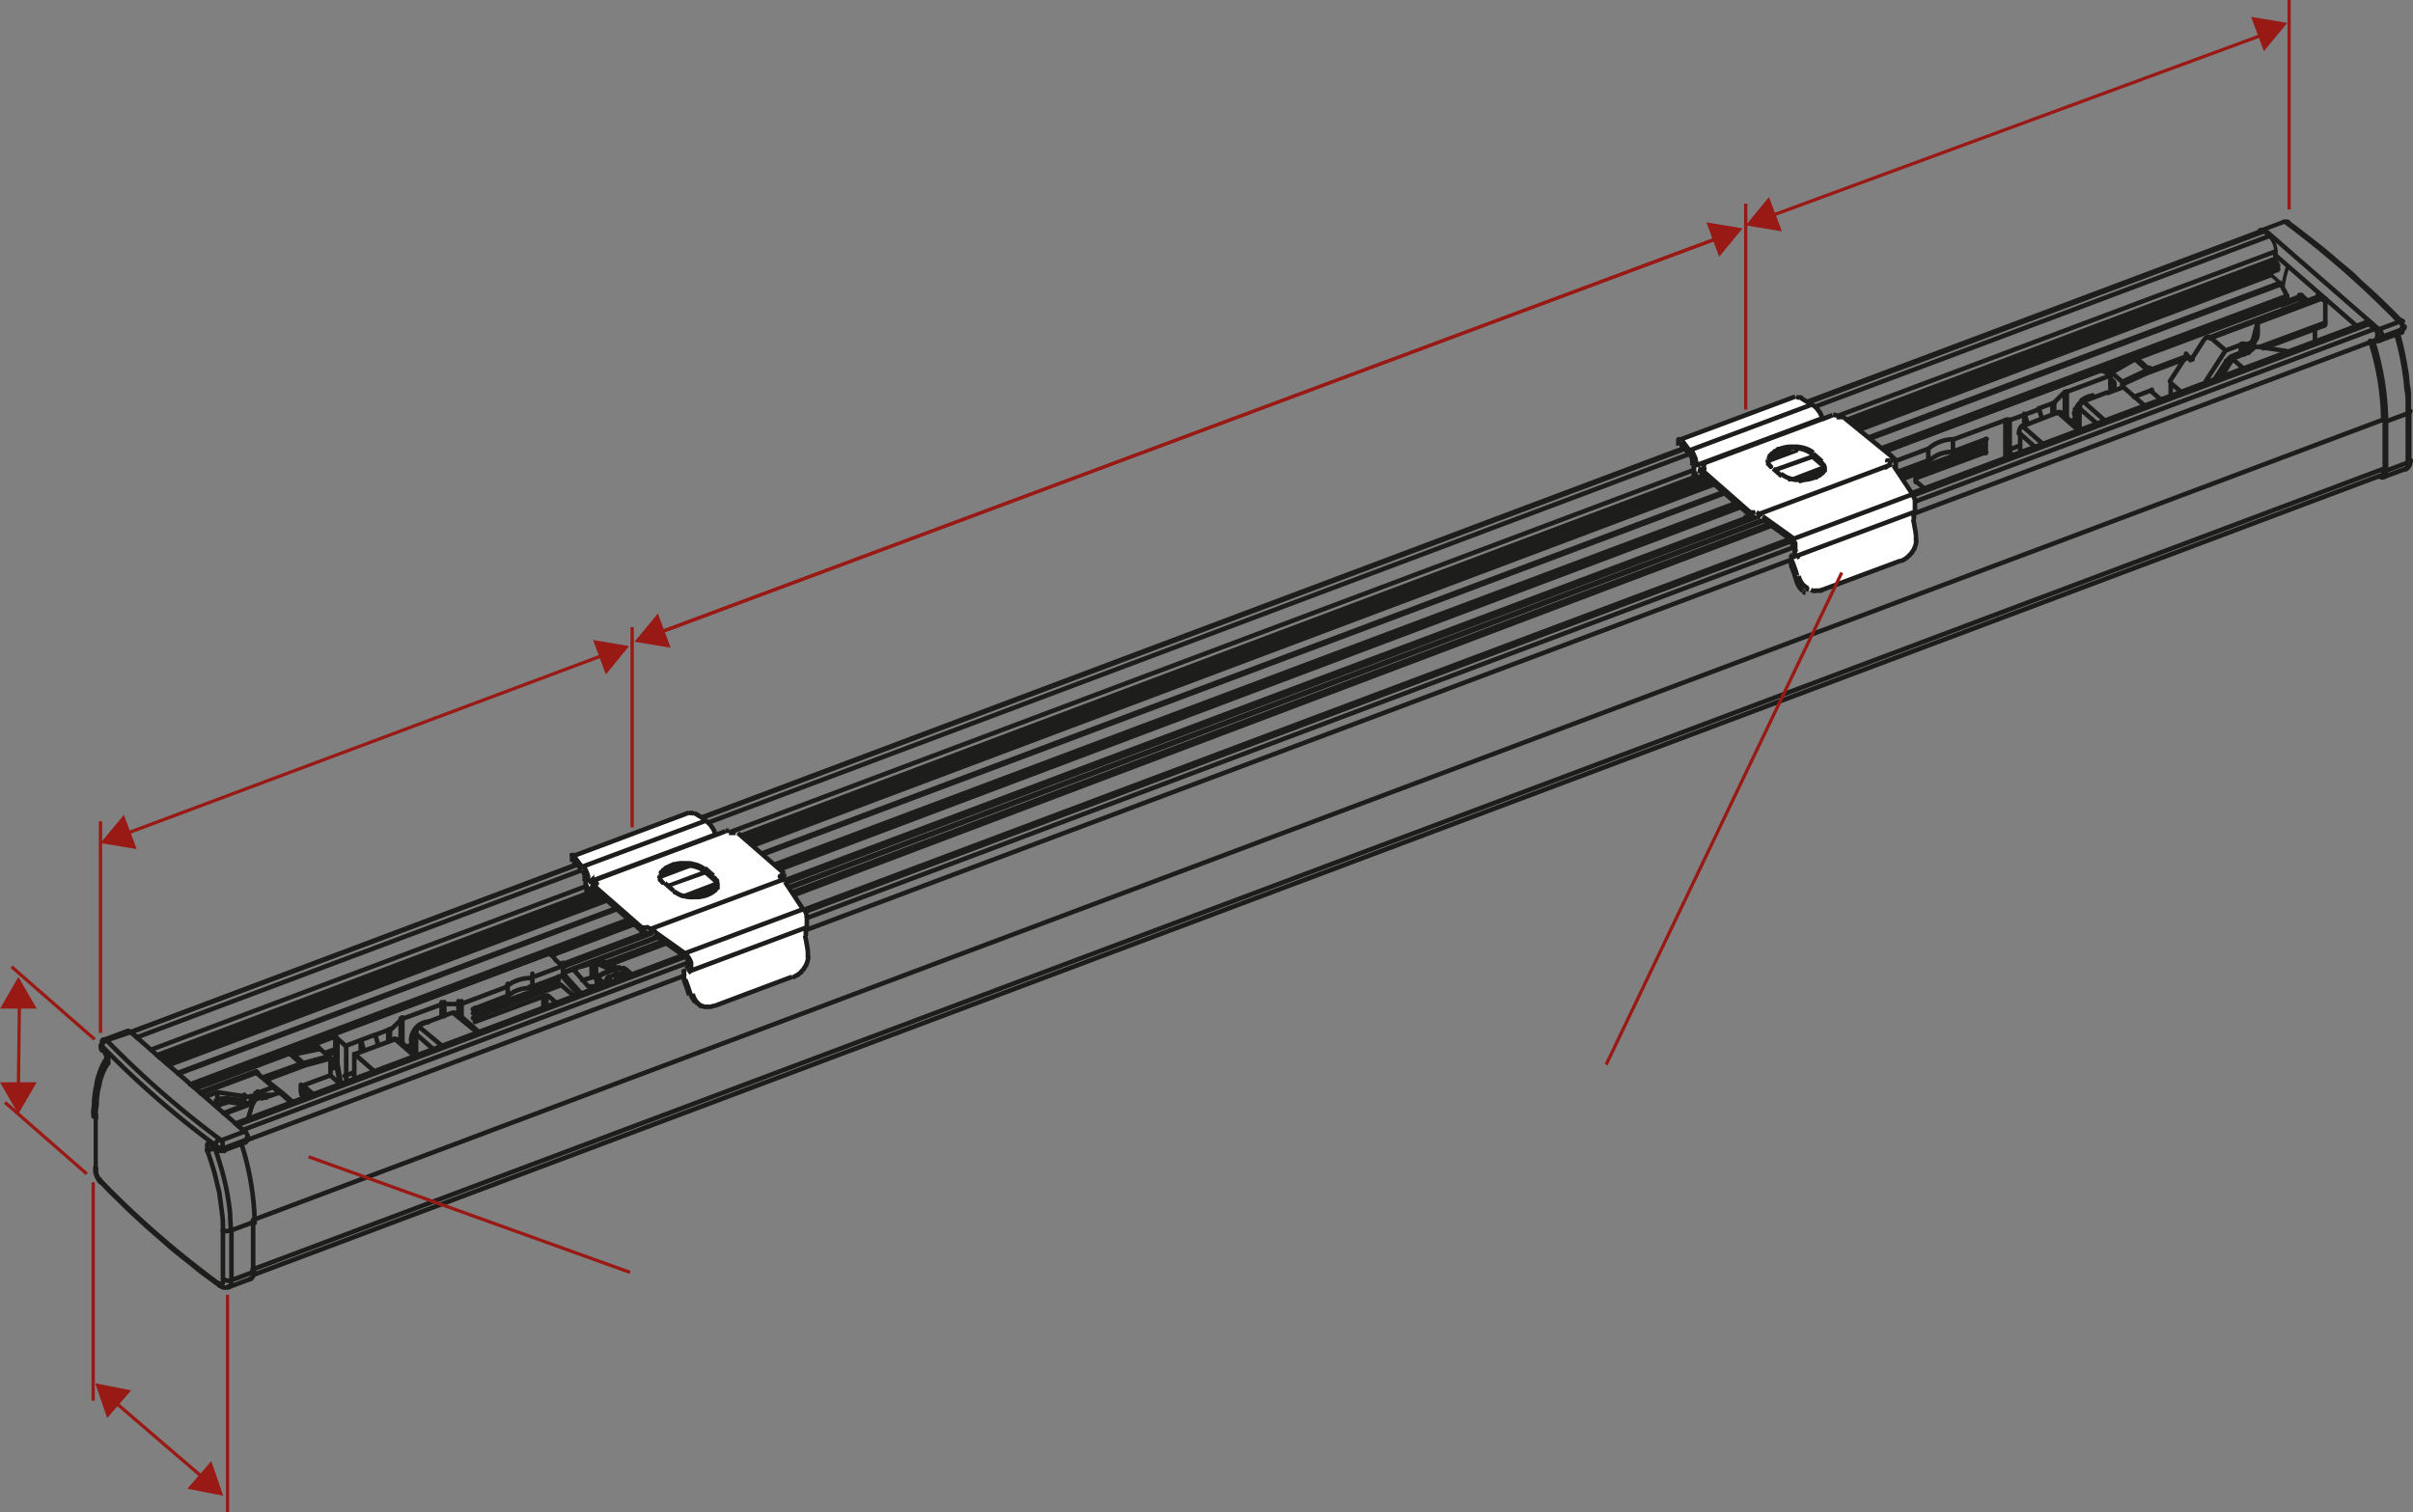 <?xml version="1.0" encoding="UTF-8"?> <svg xmlns="http://www.w3.org/2000/svg" viewBox="0 0 184.64 115.74"><rect x="0" y="0" width="184.64" height="115.74" fill="#808080" stroke="none"/> <defs> <style>.cls-1,.cls-10,.cls-3,.cls-5,.cls-6,.cls-8,.cls-9{fill:none;}.cls-1,.cls-10,.cls-3,.cls-4{stroke:#991915;}.cls-1,.cls-4{stroke-miterlimit:10;}.cls-1,.cls-10,.cls-3,.cls-4,.cls-9{stroke-width:0.25px;}.cls-2{fill:#991915;}.cls-3,.cls-5,.cls-6,.cls-9{stroke-linecap:round;stroke-linejoin:round;}.cls-4{fill:#1d1d1b;}.cls-5,.cls-6,.cls-8,.cls-9{stroke:#1d1d1b;}.cls-5{stroke-width:0.35px;}.cls-6{stroke-width:0.27px;}.cls-7{fill:#fff;}.cls-8{stroke-width:0.35px;}</style> </defs> <g id="Слой_2" data-name="Слой 2"> <g id="Слой_1-2" data-name="Слой 1"> <line class="cls-1" x1="1.41" y1="83.25" x2="1.49" y2="76.08"></line> <polygon class="cls-2" points="2.81 77.2 1.41 74.77 0.01 77.2 2.81 77.2"></polygon> <polygon class="cls-2" points="0 82.84 1.4 85.27 2.81 82.84 0 82.84"></polygon> <path class="cls-1" d="M15.89,113.41l-7.22-6.2m-1.54,0V90.49m10.28,25.25V99.1M7.25,79.56.89,74M6.64,89.85.38,84.38"></path> <polygon class="cls-2" points="10.04 106.42 7.29 105.88 8.2 108.54 10.04 106.42"></polygon> <polygon class="cls-2" points="14.33 113.95 17.08 114.49 16.17 111.84 14.33 113.95"></polygon> <path class="cls-1" d="M7.69,79.06V62.87m40.68.46V48"></path> <line class="cls-3" x1="46.16" y1="50.15" x2="9.59" y2="63.83"></line> <polygon class="cls-2" points="9.48 62.37 7.69 64.53 10.46 64.99 9.48 62.37"></polygon> <polygon class="cls-2" points="46.36 51.62 48.14 49.45 45.38 48.99 46.36 51.62"></polygon> <path class="cls-1" d="M133.58,31.35V15.59m41.58.44V0"></path> <line class="cls-3" x1="173.16" y1="2.66" x2="135.47" y2="16.54"></line> <polygon class="cls-2" points="135.36 15.08 133.58 17.25 136.35 17.71 135.36 15.08"></polygon> <polygon class="cls-2" points="173.23 3.92 175.02 1.75 172.25 1.29 173.23 3.92"></polygon> <line class="cls-4" x1="131.55" y1="18.19" x2="50.45" y2="48.42"></line> <line class="cls-3" x1="131.55" y1="18.19" x2="50.45" y2="48.42"></line> <polygon class="cls-2" points="50.34 46.96 48.55 49.12 51.32 49.58 50.34 46.96"></polygon> <polygon class="cls-2" points="131.55 19.65 133.34 17.48 130.57 17.02 131.55 19.65"></polygon> <path class="cls-5" d="M177.44,22.68h0m6.65,13.22h0a.65.65,0,0,0,.15-.1l.1-.12a1,1,0,0,0,.07-.15.57.57,0,0,0,0-.18.53.53,0,0,0,0-.13m-11.21-8.56,4.6-1.72m-7.41,2.77.31-.12m5.17-4.86-1.26.48m7.67,13.34,1.76-.65M172.4,26.63l.21-.77m4.82-3.17L169,25.85M163,27.63l-1.52.86m9.87-1.34,0,0,.09,0h.11m.76-.41,0,0v0m-1.59.73.57-.21m-.82.4.11-.11.05,0,.07,0h0m-.32.28.07-.09m13.9,7.67V31.41m-14.81-2.48.84-1.29m13.41-3-.7-.71c-.45-.45-.91-.89-1.37-1.33s-1-.88-1.43-1.32-1-.87-1.49-1.29-1-.86-1.54-1.28l-1.6-1.24-.64-.48m8.63,8.45h0a.21.21,0,0,0,.11-.08.36.36,0,0,0,.07-.1.3.3,0,0,0,0-.1.34.34,0,0,0,0-.1m0,0V25m0,0v-.05a.79.79,0,0,0,0-.13.46.46,0,0,0-.08-.13l0,0m.57,6.77v-.25c0-.24,0-.5,0-.77s0-.53-.06-.8-.06-.54-.09-.82-.08-.55-.13-.83-.1-.56-.16-.85-.12-.56-.19-.85-.13-.5-.19-.74M182,26.1l1.8-.67"></path> <path class="cls-6" d="M175.13,17l-.07-.05a.23.23,0,0,0-.14,0,.26.26,0,0,0-.15,0l0,0m0,0-1.8.67"></path> <path class="cls-5" d="M23.39,83.8l.1.1M20.38,84h0m-.14,0,0,0h.09m-.3.08.17-.06m-.94.49h0M17,84.35a.78.78,0,0,1,.21,0,1.11,1.11,0,0,1,.26,0m1.48.21.24,0,.09,0h0m-.53,0H19m-1.48-.21,1.31.2M7.73,80V80m0,0h0a.5.5,0,0,0,0,.12.3.3,0,0,0,.07.15l0,.06M9.8,78.9,8,79.57m0,0-.1,0a.28.28,0,0,0-.09.1.41.41,0,0,0,0,.09.23.23,0,0,0,0,.11v0m.13.4.28.29m9.1,4.64,2.07-.77M8.14,80.67h0s0,0,0,0,0,0,0,0l0,.07,0,.09s0,.06,0,.09,0,.05,0,.06v.06h0m0,0c-.06.1-.13.19-.18.29a2.43,2.43,0,0,0-.22.46c-.07.17-.13.34-.19.52a4.74,4.74,0,0,0-.15.57c0,.2-.08.4-.11.62s-.06.43-.08.65,0,.46-.05.7,0,.41,0,.61M19.61,82,15.3,83.62M7.73,90.48l.69.72,1.36,1.33c.47.45.94.88,1.43,1.32m0,0c.48.44,1,.87,1.48,1.3s1,.85,1.54,1.27,1,.84,1.59,1.25l1,.74m.65.12,1.75-.66m-2.39.53.09.07a.64.64,0,0,0,.19.08.61.61,0,0,0,.19,0l.16,0M16.28,87.77h0m0,0,.35.26m.4.06,1.8-.67m-2.2.61h0a.31.31,0,0,0,.13.06l.14,0,.12,0M176,22.7h0v0h0"></path> <line class="cls-6" x1="7.3" y1="85.52" x2="7.3" y2="89.33"></line> <path class="cls-5" d="M162.46,29.43v.12m0-.12a.34.34,0,0,0-.09-.22m0,0-.8-.7m0,0s-.09,0-.09,0m0,.34v-.34m0,.34a.31.31,0,0,0,.09.21m.13.12-.13-.12m.22.33a.31.31,0,0,0-.09-.21m.09.21v.24M43.08,74.49l101.31-38.2M31.86,78.69l.06,0m-6.64,2.48.38-.14M161,28.38l13.59-5.08M42.29,73.1l102.1-38.5M15,83.32l10.71-4M14.8,83.18,175,23m-2-5.3L10,79m2.78,2.43L174.29,20.66M19.39,97.58,182.16,36.4M181,24.69,18,86m.94,1.25L181.87,26M40.57,75.62l2.5-.94m-6.88,2.58,2.54-1M25.66,81.2,26,82.83M36.66,79l-1.55-1.35M25.66,79.2v2m6.22-.4-1.32-1.15m118.86-45,2.56-1m7.18-.79-1.32-1.15M144.7,38.11l0,.13m-.34-1.85.3,1.71m-.31-3.64v1.87m.7-.11,2.49-.93M46.07,73.57h0m0,0V73.5m0,0a.17.17,0,0,0,0-.07l0,0m1.26.7-1.21-.54m2.32,1-.3-.13m-.32-.28-.08-.05a.28.28,0,0,0-.13,0,.42.42,0,0,0-.16,0h0m0,0-.25,0a3.81,3.81,0,0,0-.45.13,2.61,2.61,0,0,0-.42.16,2.75,2.75,0,0,0-.38.2l-.1.06m2.54-.06-.52-.45m-2.15.74v.63m.13-.86s-.05,0-.07.06a.19.19,0,0,0-.05.09.17.17,0,0,0,0,.07m.93,0h0m.27.23L46.54,75m94.38-37.17h0m0,0v-.07m0,0a.22.22,0,0,0,0-.08l0,0m-3.49,1.3,0,.21m4.78-.8-1.21-.54m2.32,1-.3-.14m-.32-.28-.08,0-.13,0h-.21m0,0-.24.05-.46.13c-.14.05-.29.1-.42.16l-.38.2-.1.06m2.54,0-.52-.46m-2.15.74v.64m.13-.87-.07.06a.41.41,0,0,0-.05.09.22.22,0,0,0,0,.08m.93,0h0m.27.23-.27-.23m-117.06,41-1.74.35M7.3,89.34v.1a2.34,2.34,0,0,0,0,.26,1.83,1.83,0,0,0,.08.25.94.94,0,0,0,.1.23,1.07,1.07,0,0,0,.13.21l.08.09"></path> <polyline class="cls-6" points="172.85 17.73 172.85 17.72 172.87 17.66 172.89 17.62 172.92 17.59 172.96 17.58 173 17.58 173.04 17.6 173.09 17.64"></polyline> <path class="cls-5" d="M174.1,19.52l6.21,5.42m2.23,11.13v.16l0,.13-.05.11-.08.06-.09,0h-.1l-.1-.05-.08,0m.54-4.21v3.82m0-3.82a21.15,21.15,0,0,0-1-6.16m.3,0-.06-.05m.3-.11V26l0,.06,0,0,0,0,0,0h0l-.05,0,0,0m.24-.22v.06m0-.06a.87.87,0,0,0-.24-.59m-8.72-7.6,8.72,7.6"></path> <line class="cls-6" x1="174.1" y1="19.52" x2="174.1" y2="19.72"></line> <path class="cls-5" d="M177.93,22.86v1.89m-.08.19a.2.2,0,0,0,.08-.19m-.79.45v.92M165.3,30.55l-.7-.61m0,0v0h0v-.06h0l0,0h0m-1.32.5,1.32-.5m19.81,1.6h0m-13.57-4,.87.77m-.87-.77L170,28.81"></path> <path class="cls-6" d="M175.07,20.37a8,8,0,0,0-.39,1.66"></path> <path class="cls-5" d="M177.79,22.93a.33.33,0,0,0,.11-.09m-5.14,2v.77m-.16.42a.36.36,0,0,0,.07-.1.37.37,0,0,0,.05-.11,1.55,1.55,0,0,0,0-.21m-1,1.34v.14m-.27-.1V27l0,.05,0,0,0,0h0m.35-.23a.8.8,0,0,0-.27,0m1.3-2.15,5-1.88m-6.06,3.53a.61.61,0,0,0-.27,0m.27,0h0m0,0a.57.57,0,0,0,.26,0m0,0h0m0,0a.56.56,0,0,0,.37-.32m0,0,.34-1.28m-2.41,2.1,1.11-.42m-4.17.93c.06-.1.08-.21,0-.26m-1.23,2.11,1.2-1.85m1.56,1.81,1.5-2.32m-1.18-1,1.18,1m-1.18-1c-.12-.11-.35,0-.51.25m0,0-.8,1.24m-.21.1s.14,0,.21-.1m-.21.1-.33-.3m7.69-.24-2-.3m0,0a1.31,1.31,0,0,0-.65.06m0,0h0m0,0a.37.37,0,0,0-.17.13m0,0v0M172,27a.28.28,0,0,0,.16-.12M172,27l-1.11.41m-4,2.59-.79-.69m0,1v-1"></path> <line class="cls-6" x1="174.26" y1="19.66" x2="174.1" y2="19.72"></line> <path class="cls-5" d="M32.82,78.17l-.06.08m2.35-.62a.52.52,0,0,0-.26-.11m0,0h-.1m-9.09,3.64a.29.29,0,0,0,.16.24M28.94,80l-.2-.71m-1.09.41.2.71m-.25-.75v.84m5.19-2.28h0v0m-1.3,1.65a.81.81,0,0,0,.31,0m1-1.68a1.44,1.44,0,0,0-1.33,1.54,2.33,2.33,0,0,0,.05.28m.26.28,0,0-.09-.09-.08-.09L31.54,80m-2.84-.78,1.08-.41m0,0,.07,0,.06,0m.82-.8-.82.8m.82-.8.05-.05.08,0m3-1.11-3,1.11m3-1.11.1,0H34m0,0,1.08,0m0,0a.44.44,0,0,0,.2,0m0,0,3.38-1.27m1.94-.72a3,3,0,0,0-1.94.72m4.38-1.64-2.44.92m1.91-1.38.53.46m-.53-.46h0m0,0A1.21,1.21,0,0,0,42,73M25.67,79.12,42,73M25.67,79.12a.44.44,0,0,0,0,.2.49.49,0,0,0,.14.19m.62.55,1.16-.44m0,0,0,0m1.09-.41-1.09.41m1.09-.41,0,0m6.05-1.7-.1,0m0,0-.76.28m0,0,0,0m-1,.38,1-.38m-1,.38,0,0m0,0-.76.29m0,0-.08,0m0,0L32,78.6m0,0a1.05,1.05,0,0,0-.16.51m0,1.59V79.11m-1.25.5-.09-.06a.48.48,0,0,0-.17,0m-.1,0h.1m-.2,0,.1,0m-3.08,1.14,3-1.11m-3,1.11L28.64,82m-1.53.57v-1.9m-.49,2.12-.07-.08-.06-.11a.53.53,0,0,1,0-.12s0-.08,0-.12m0-2.27v2.27m-.62-2.82.62.55m135-51.37V29.8m-1.37.46-.07.08m-6.27,4.29-.05-.11-.06-.11M156.23,32l-.2-.7m-1.1.41.21.7m-.25-.74v.84m4.2-.62L159,32a.63.63,0,0,1-.23,0m.46-1.25a1.53,1.53,0,0,0-.49,1m1.37-1.46a1.32,1.32,0,0,0-.81.36m-.47,1.47a1.15,1.15,0,0,1-.06-.17,1.2,1.2,0,0,1,0-.2m.35.64-.09-.07-.1-.1h0v0l0,0,0,0m1.25-1.8v0m4.05.74-1.75-1.53m0,0-1.2.45m0,0,0,0m-1.06.34,1-.38m-1,.38,0,0m0,0-.76.28m-.09.05.09-.05m-.09.05-.05.05m-.16.51v-.11a.5.5,0,0,1,0-.13.58.58,0,0,1,.05-.14.54.54,0,0,1,.07-.13m-.16,2.1V31.19M152,33.6v0h0m5.86-1.94a.45.45,0,0,0-.26-.12m-.1,0h.1m-6,2.52a.47.47,0,0,0,.14.31m-2.42.22a2.51,2.51,0,0,0-1.6.59m1.6-.59.12,0h0l0,0h0m2.06-.74v.3m3.28-1.53a.15.15,0,0,0-.08,0m2.73-1-.1,0m-2.55,1,2.55-1m-7.89,2v.92m2.51.15V33.6m2.69-.93.06-.06m-.06.06a1.05,1.05,0,0,0-.16.51M144.4,36.33a.27.27,0,0,0,0,.13.55.55,0,0,0,.15.2m3.1-1.44-.07.06h0m7-.69v-1.4m-.76,1.45a1,1,0,0,1,0,.1.27.27,0,0,0,.07.08h0m-6.34-.48v.93m8.43-4,1.08-.4m0,0,.08,0,.05,0M158,30l-.82.81M158,30l.06,0,.07,0m3.34-1.25-3.34,1.25m3.34-1.25-.18-.16m0,0a1.48,1.48,0,0,0-.25-.14,1.5,1.5,0,0,0-.32-.09m-16,6,16-6M144.4,34.41l.36-.14m-.36.14a.43.43,0,0,0,.17.38m0,0h0m3-.45-2.45.92m4.39-1.64a2.93,2.93,0,0,0-1.94.72m1.94-.72,4-1.48m.12,0a.23.23,0,0,0-.12,0m.21,0-.09,0m.09,0h.13m0,0,1.1-.41m0,0,0,0m1.1-.41-1.1.41m1.1-.41-.05,0m-8.84,6-.58-.51m0-.13,0,0h0v0h0v.06h0m0-.13,5.4-2m0,0-.31-.28m-7,2.26a.42.42,0,0,0,.13.32m-.13-1.16v.84m.05-.86h-.05m.05,0,.34.39m0,0v0h0m0,0v-.92m-.53-.47.53.47m.68,2.59-1-.86M46.06,73.55h0m-.43,1.27a.44.44,0,0,0-.34,0m-.74.21.74-.21m.32.76a.08.08,0,0,0,0,.07m0-.15-.07,0m0,0-.09,0-.1,0h-.1l-.11,0-.09,0L45,75.49m0,0-1-1.15m0-.17a.14.14,0,0,0,0,.17m.49-.36.83-.24m.34,0a.56.56,0,0,0-.34,0m.34,0,1.1.49m-.28.69h0a.3.3,0,0,1,0-.08l.05-.06.06,0m0,0,.62-.23m0,0,.08,0h.25m93.38-36.76v0M140.49,39a.59.59,0,0,0-.35,0m-.74.22.74-.22m-2.84.3s0,0,0,.05m.58.88.38.43m-.38-.66-.58-.65m.58.65v.23m2.57-.46a.07.07,0,0,0,0,.07m0-.16-.07,0m0,0-.08,0a.2.2,0,0,1-.11,0,.34.34,0,0,1-.1,0H140l-.08,0a.18.18,0,0,1-.07,0m0,0-1-1.15m0-.17a.12.12,0,0,0,0,.17m.48-.35.83-.24m.34,0a.49.49,0,0,0-.34,0m.34,0,1.1.49m-.27.69h0a.26.26,0,0,1,0-.08.12.12,0,0,1,.05,0l.06,0m0,0,.62-.23m0,0,.08,0h.25m-118,41.39s0,0-.05,0m.05,0,.81.7m.09.21a.31.31,0,0,0-.09-.21m.09.21v1.21m.78.69-.78-.69m-2,.84a.27.27,0,0,0-.23,0m.23,0,.7.61m1.26-1.45-2.19.81m-2.54-.3-.8-.64m.49.36a2.62,2.62,0,0,1,.21.17m1.2.95.79.69m-.79-.69-1.2-.95m.42.47,1.51,1.2m-2.14-1.84.34.29M10,79a.17.17,0,0,0-.16-.06m10.75,3.86c.07,0,.08,0,0,0m1.76,1.56-.93-.74m-1.66-1.47q-.24-.2-.06,0m-3,2.53-.07-.05a.2.2,0,0,1,0-.08.37.37,0,0,1,0-.18m0,0v-.77m0,0-.94.35m.94-.35,2.19.33m0,0a1.31,1.31,0,0,0,.65-.06m0,0h0m0,0a.3.3,0,0,0,.17-.12m0,0v0m.17-.13a.31.31,0,0,0-.17.13m.17-.13,1.1-.41m0,0-1.18-1M19.2,97.87a.48.48,0,0,0,.21-.48m2.87-13-.87-.76m0,0L20.3,84M20,84a.59.59,0,0,0,.26,0M20,84h0m0,0a.77.77,0,0,0-.26,0m0,0,0,0m0,0a.52.52,0,0,0-.36.32m0,0L19,85.56m.37,8v3.82m-.58-10a.23.23,0,0,0,.09-.21m0,0v-.06m-.25-.59L10,79m9,8.19a.93.93,0,0,0-.25-.59m.74,7a21.11,21.11,0,0,0-1-6"></path> <path class="cls-5" d="M182.36,35.91v.16l0,.14,0,.1-.08.07,0,0m.2-4.31v3.82M181.29,24.8a.32.32,0,0,0-.31-.11m.31.11.43.37m.64,6.92a20.42,20.42,0,0,0-1-6m.34-1,.09.11.08.15.05.16,0,.16,0,.12-.05.08h0M18.16,86.12l.42.37M10.05,79l.42.37m32.61-4.75h0m0,0v-.93m-.31,1.74-.05-.06a.2.2,0,0,1,0-.08.16.16,0,0,1,0-.09.28.28,0,0,1,0-.09m-3.82,1.1a3.55,3.55,0,0,1,.31-.23,2.64,2.64,0,0,1,.38-.18,2,2,0,0,1,.44-.12,3.62,3.62,0,0,1,.46-.06m.23-.09h0v0h-.06a.57.57,0,0,1-.15,0m.23-1v.92m2-.71v.29m-3.82,1.1-.08.07h0a0,0,0,0,1,0,0h0m4.07-.83,1,.86m-1.95,0a.24.24,0,0,0-.23,0m.23,0,.58.51m-6.2,1.48,5.39-2m-5.39.93v1.08m2.51-2v-.93"></path> <path class="cls-6" d="M174.32,20.32v.26m-.22-.73a.31.31,0,0,0,.09.22m.13.25a.36.36,0,0,0-.09-.22m-1-2.39.43.38m.49,1.16v.6m0-.6a1.72,1.72,0,0,0-.49-1.16"></path> <line class="cls-5" x1="174.52" y1="21.72" x2="175" y2="22.64"></line> <path class="cls-6" d="M174.32,20.58v.07h0m-.1-.59,0,0"></path> <path class="cls-5" d="M175,22.78a.33.33,0,0,0,0-.14"></path> <polyline class="cls-6" points="173.03 17.66 173.09 17.66 173.18 17.71"></polyline> <path class="cls-5" d="M175,22.88v.05h0m0-.18v.1"></path> <path class="cls-6" d="M173.79,21.05l.68.6m.05.07-.05-.07"></path> <path class="cls-5" d="M174.66,23.22v.05h0m0-.2v.13"></path> <path class="cls-6" d="M173.7,20.88a.22.22,0,0,0,.09.17"></path> <path class="cls-5" d="M183.76,25.43l.05,0a.16.16,0,0,0,0-.09s0-.05,0-.08m0,0-1.8.67m1.8-.67v-.06m.43,6.44-1.74.65m1.74-.65c0-.27,0-.54,0-.82s0-.56-.06-.85-.06-.61-.1-.91-.09-.62-.14-.94-.17-.95-.28-1.42-.19-.73-.29-1.09m.46-.41-1.8.67m1.8-.67c0-.05,0-.09,0-.14a.43.43,0,0,0,0-.14.42.42,0,0,0-.06-.14l-.07-.11-.06-.06m0,0-1.79.67"></path> <line class="cls-6" x1="174.89" y1="16.96" x2="173.09" y2="17.63"></line> <path class="cls-5" d="M183.85,25.22A.22.22,0,0,0,184,25m-.13-.41a.3.3,0,0,0-.3-.05m.25.59A.25.25,0,0,0,184,25m.25,6.64a.22.22,0,0,0,.18-.19m-.86-6.84A70.87,70.87,0,0,0,174.89,17"></path> <path class="cls-6" d="M175.13,17a.23.23,0,0,0-.24,0"></path> <path class="cls-5" d="M177.57,22.73a.21.21,0,0,0,.1-.09m-1.69.11-.06,0m8.16,13.17a.38.38,0,0,0,.12-.1.77.77,0,0,0,.07-.2,1.09,1.09,0,0,1,0-.18m-11.69-9.49s0,0,0,0v0m0-.14h0v-.07m4.95-3.06a.16.16,0,0,0-.14-.05m-4.81,3.11-.2.77m.34-1s0,0,0,0l0,0a1.11,1.11,0,0,0-.07.2m-.05.23,0,0m-1.72,1.39-.25.09m7.3-2.73-5,1.86m-8.33,1.81a.28.28,0,0,0-.1-.21m0,0-.2.08m7.7-1.4V27m-.26,0v.12m.29-.17v.06m.37-.38v.06h0m-.06.06a.57.57,0,0,0,.08-.13m-.37.32.07,0,0,0m.25-.27v-.47m-4.77,1.37.18-.07m8.53-4.31-.38-.33m0,0-1.33.5m-11,4.16.91.8m2.8-1.05-2.8,1.05m7.5-1.32h0m0-.47v.47m-.32,0h0m0-.47v.47m0,0a.75.75,0,0,0,.26,0m0-.47v.47m-.29-.43v.46m-.84.25v.12l0,0,0,0h0m13.47,8.06a.23.23,0,0,0,.18-.2m-20.14-6.93-.92-.8m-.1,0-1.73,1m5.72-1.09-2.67,1m0,0-.2.08m.23,1.31V30m-.33-1.69-1.95.92m2-.71-2,.92m2-.92a.35.35,0,0,0-.1-.21m13.47-5.36-.22-.2m0,0-8.4,3.14m1.2,1.74a.17.17,0,0,0,.12,0m13.79,7.78-1.74.65m1.74-.65V31.6M171.46,27l-.57.21m.57-.21v-.47m-1.09,1.12-.9,1.38m1.42-1.82a.91.91,0,0,1-.14.07l-.15.1-.12.13a.76.76,0,0,0-.11.14m5.57-4.88v-.05m0,0a.25.25,0,0,1,0-.09.1.1,0,0,1,0-.05.07.07,0,0,1,.06,0l.07,0m0,0,.48.42m.89-.51a.26.26,0,0,0-.1.22"></path> <path class="cls-6" d="M174.89,17l-.08-.05a.11.11,0,0,0-.08,0h0"></path> <path class="cls-5" d="M7.35,89.44a.53.53,0,0,0,0,.13,1.77,1.77,0,0,0,0,.21l.07.21a1,1,0,0,0,.1.18l.1.14m0,0a71.61,71.61,0,0,0,9.06,7.91m0,0,.09.06a.32.32,0,0,0,.13,0,.19.19,0,0,0,.1,0,.17.17,0,0,0,.06-.11.65.65,0,0,0,0-.16m0,0V94.17m0,0c0-.41,0-.81-.06-1.23s-.1-.87-.18-1.32c0-.28-.1-.57-.17-.86s-.13-.58-.21-.88-.17-.6-.27-.91-.2-.6-.31-.91m0,0a.25.25,0,0,0,0-.07l0-.16a.61.61,0,0,1,0-.14.15.15,0,0,1,0-.1.13.13,0,0,1,.07-.06.14.14,0,0,1,.09,0,.3.3,0,0,1,.11.06m0,0,.35.26m0,0h0m0,0v-.07m0,0h0v0h0M7.8,80.07a71.37,71.37,0,0,0,8.75,7.64M7.8,80.07h0m0,0v.07m0,0h0v0h0m0,0,.28.28M176,22.71h0v0m0,.07a.21.21,0,0,0,.14-.18"></path> <line class="cls-6" x1="7.35" y1="85.63" x2="7.35" y2="89.45"></line> <path class="cls-5" d="M8.29,81.09a.35.35,0,0,0,0,.3m8.81,3.81,1.8-.67m-1.42-.21-.79.3m3-2.53L15.38,83.7M7.66,90.31a.26.26,0,0,0,.07.17m9,7.74a.26.26,0,0,0,.08.19m.87-.37a1.09,1.09,0,0,1,0,.26.35.35,0,0,1-.1.17l-.1,0m.23-.48,1.74-.65m-2.28.6a.64.64,0,0,0,.54.05m0-3.82V98M16.2,87.59a.21.21,0,0,0,.08.18m.84.12,1.8-.68M8.16,79.63,10,79m6.59,8.89a.22.22,0,0,0,.08.18m.49-.14s0,.07,0,.1a.29.29,0,0,1,0,.08l0,0m-.46-.26a.63.63,0,0,0,.55.06m0-.07v.07m-.25-.65,1.8-.68m-1.55,1.26,1.8-.67M8.16,79.63a72.49,72.49,0,0,0,8.71,7.61M8.16,79.63a.52.52,0,0,0-.36.45m8.77,7.68a.6.6,0,0,0,.55.06m-.25-.58a.24.24,0,0,1,.08.09.5.5,0,0,1,.08.12.78.78,0,0,1,0,.14.39.39,0,0,1,0,.14.28.28,0,0,1,0,.09m-.25-.58a.54.54,0,0,0-.32.47m-.1.19h0m1.22,6.32,1.74-.65m-3.48-5.51a2.4,2.4,0,0,0,.52-.16m.68,6.27a.6.6,0,0,0,.54,0M16.45,87.9c.1.3.21.61.3.91s.19.62.27.92.16.62.23.93.13.62.18.92q.12.69.18,1.35c0,.44.05.86.06,1.29M8.08,80.5l0,0a.74.74,0,0,1,.08.13.77.77,0,0,1,.07.16.84.84,0,0,1,.05.17.88.88,0,0,1,0,.16.61.61,0,0,1,0,.14.46.46,0,0,1,0,.09m0,0a6,6,0,0,0-.37.66,7.32,7.32,0,0,0-.28.83c0,.19-.09.39-.13.6s-.07.42-.09.65,0,.47-.06.73,0,.51,0,.77"></path> <path class="cls-6" d="M7.3,85.52a.14.14,0,0,0,0,.11"></path> <path class="cls-5" d="M23.32,83.63a.21.21,0,0,0,.07.18m-.07-.18.27.23m-.27-.77v.54M20.38,84h0m-.14,0a.18.18,0,0,0,.08-.19m-.57.28h0V84m.56-.21-.56.21m1-.19-.06,0-.13,0a.33.33,0,0,0-.14,0l-.15,0m-.56.21a.31.31,0,0,0-.17.13m.17-.6V84m-.17.14h0m0,0v-.47m-2.9,1s0,0,0,0a.08.08,0,0,1,0,0,.76.76,0,0,1,.09-.09.72.72,0,0,1,.2-.09m2.31.11h0m.08-.19v0m.2-.63v.46m-.2.14h0m0-.47v.47m-.68.07a.19.19,0,0,0,0,.18m-1.35-.38v.17h0m1.27,0a1.31,1.31,0,0,0,.65-.06m0-.47v.47M7.73,80a.18.18,0,0,0,0,.12M23,81.43l-2.79,1m1.88-1.84.91.79m-5.61,2.71a2.57,2.57,0,0,0-.48,0,.79.79,0,0,0-.22.06,1.08,1.08,0,0,0-.18.11m2.19,0-1.31-.2m1.31-.27v.47m1.83-1.57h0M8,79.58H8a.07.07,0,0,1,.07,0l.06,0M7.73,80a.18.18,0,0,0,0,.11m0,.12a.26.26,0,0,0,.07.17m.21.12a.2.2,0,0,0,.07.17"></path> <path class="cls-6" d="M7.3,89.33a.18.18,0,0,0,0,.12"></path> <path class="cls-5" d="M25.7,81.43l-.42.16m6.52-2.44-.28.11M137.33,39.37l-91,34.33m98.08-37-3.22,1.21m17.86-6.68-.28.1M25.66,81l-.38.14M144.39,36.23,43.08,74.43M25.66,80.54l-.56.21M144.39,35.83,43.08,74m118.69-44.7-.29.11M25.66,80.3l-.76.28m119.49-45L43.08,73.78M161.61,29.14l-.13.05M25.66,79.25l-10.76,4M144.39,34.54,42.2,73.07M174.66,23.22l-13.73,5.13m12.86-7.3L12.9,81.53M174.47,21.65,13.59,82.13M175,22.88,14.75,83.14M175,22.78,14.67,83.07M175,22.64,14.54,83m160-61.24L13.66,82.19M174.32,20.58,12.69,81.34m161.5-61.27-162,60.87M174.32,20.32,12.47,81.15m161.76-61L12.28,81m160.9-63.27L10.05,79m164-59.18L12,80.77M174.1,19.25,11.55,80.35M173.61,18.08,10.47,79.4m15.27,2.26-.46.18M31.8,79.4l-.34.12m106-40L46.68,73.83m97.81-36.89-3,1.11m17.56-6.57-.34.13m23.61,4.3-163,61.26M181.29,24.8,18.16,86.12m164.2-54-163,61.26M181.72,25.17,18.58,86.49m24.5-11.84-2.44.91m-4.45,2,6.45-2.41m-.83,1.91v-.73m-5.62,1.6,6.58-2.46m-1.19.83v.84m-2.88-.84-2.51.94m-.87.58V76.63M34,77.78V76.7m1.08.93v-1m-3.56,3.83.24-.09m-.26-.4-.37.14m2.66-3.4V77.8m-3,2.07v-2m-.13.08v1.83m-.82-.16v-.87m-.13.92v-.84m-2.67,3.27-.67.25m8.31-4.81L36.49,79m-2.73,1L32,78.54m1.13,1.75L31.8,79.11m-.09,1.72L30.19,79.5m-4.37,1.9V79.51m0,1.89.26,1.53m133-50.45-.24.09m0-.48-.38.14m-.31-.27v-2M158,30v1.84m-.82-.17v-.86m-3.4,3.58a.59.59,0,0,0,.15.4m3.12-3.07V30.9m-2.53,3.22-.74.28m-.13,0v.49m0-2.76v2.27m0,0a.29.29,0,0,0,.13,0m0-2.28V34.4m-.22-2.28v2.82m5.73-4.32L161,32.14m-1.95-.95,1.34,1.18M144.7,38.1a.17.17,0,0,0,.1.12m-.14-1.55,6.89-2.57m-6.84,1.71-.05,0m12.82-4.24L159,32.91m-12.4,4V36.7m6.85-4.56V35M152,33.6l-2.51.94m6.77-.61-1.51-1.32m-10.18,2.18v1.87m9.2-1.79v-.24m1.89-.47-1.13-1m-7,2.09-2.45.91m-.31.81,6.9-2.58m-7.12,2.25V34.79m0,1.87h0m0,0h0m.27,1.58-.27-1.58M46.06,73.54v0m0-.07v0m-.21,0h0l.09,0h.1a0,0,0,0,1,0,0m-.77,1.25,0-1.05m-1.18.38-.07.29m1.59-.65,0,1m.43-1.24,0,0h-.17m1.54,1.19a.26.26,0,0,0-.23,0m.18-.6h0m.39.07a.11.11,0,0,0-.11,0m-.49.88v-.36m0-.15a.33.33,0,0,0,0,.15m-.54.2V75m-.79-.32a.07.07,0,0,0-.09,0m-.13.22a.15.15,0,0,0,.06.13m.95-.15a.11.11,0,0,0-.07.06m.07-.06a.25.25,0,0,0,0-.12m.81-.06V75m.14-.43a.19.19,0,0,0-.14.18m0,0,.2.18m-3.32,1.24L43,74.71m2.67.33v.56m.87-.65a.09.09,0,0,0-.11,0m-.62-.08a.2.2,0,0,0-.14.18m.45.4-.45-.4m-2.58-.55,1.4,1.56m2.72-1.93-1.36-.6m2.48,1.09-.15-.06m-2.33-1a.21.21,0,0,0,0-.06v0m.85,1.77-.31-.27m1.1-.41.3.26m.38-.13-.56-.49m0,0a.35.35,0,0,0-.28-.06m0,0a4.5,4.5,0,0,0-1.54.58m0,0a.1.1,0,0,0,0,.13s0,0,0,0m0,0,.56.49m94.54-37.6v0m0-.07v0m-.2,0h0a.17.17,0,0,1,.1,0h.06l0,0h0v0M140.14,39l0-1m-1.18.37-.07.29m1.59-.65,0,1.05m.42-1.24,0,0h-.17m1.53,1.2a.22.22,0,0,0-.22,0m.17-.6h0v0m.39.06a.14.14,0,0,0-.11,0m-.48.88V38.9m0-.15a.4.4,0,0,0,0,.15m-.55.2v.13m-.79-.33h-.09m-.13.23s0,.1.06.13m.95-.16a.12.12,0,0,0-.07.07m.07-.07a.19.19,0,0,0,0-.12m.81,0v.25m.14-.44a.21.21,0,0,0-.14.19m0,0,.2.17m-5.13.25.1-.45m1.71,1.44-1.39-1.56m2.79.48v.56m.87-.66a.09.09,0,0,0-.1,0m-.63-.08a.25.25,0,0,0-.14.19m.45.39-.45-.39m-2.58-.56,1.4,1.56m2.72-1.93-1.35-.6m2.47,1.1-.15-.07m-2.32-1,0,0v0m.85,1.76-.3-.27m1.09-.41.31.27m.37-.14-.56-.49m0,0a.34.34,0,0,0-.28-.05m0,0a4.28,4.28,0,0,0-1.54.57m0,0a.1.1,0,0,0-.05.13s0,0,0,0m0,0,.56.49M23.32,83.63a.24.24,0,0,0-.23,0m1.29-3.47-2,.4m-.09,0,.92.81m2-.54-2,.54m.08.21a.26.26,0,0,0-.08-.21m0,0-.2.06m.05,2.17a.85.85,0,0,0,0,.17.35.35,0,0,0,.1.11.23.23,0,0,0,.16,0h.08m-.38-.85v.54m.23-2,2-.54m-2.15.6.19-.06m-.19.06a.36.36,0,0,0-.09-.21m-2.59,1.22,2.68-1"></path> <polygon class="cls-7" points="56.38 63.78 59.91 66.81 59.95 67.03 59.85 67.23 60.14 67.64 61.55 69.8 61.72 70.28 61.75 70.8 61.6 71.07 61.51 71.32 61.69 72.22 61.8 73.02 61.77 73.49 61.57 73.93 61.11 74.48 60.6 74.79 59.45 75.2 55.99 76.48 54.26 77.09 53.84 77.03 53.48 76.86 53.11 76.53 52.89 76.17 52.37 74.55 52.41 74.26 52.67 74.04 52.75 73.82 52.64 73.42 50.26 71.68 49.8 71.37 49.44 71.17 49.19 71.14 49 71.17 45.83 68.36 45.64 68.24 45.36 68.35 45.14 68.26 44.95 67.9 44.86 67.45 44.73 67.07 44.68 66.83 44.48 66.59 43.99 65.86 43.72 66.06 43.74 65.64 43.91 65.47 52.81 62.19 53.06 62.27 53.96 62.82 54.31 63.1 54.61 63.62 54.75 64.06 55.66 63.67 56.01 63.81 56.38 63.78"></polygon> <path class="cls-8" d="M43.91,65.84h0c0,.05,0,0,0,0l0,.07c0,.13,0,0,0,.08M45,67.53a.93.93,0,0,0,0-.23c-.08-.34,0,.12,0-.22a1.87,1.87,0,0,1-.07-.22l-.08-.2c-.13-.27,0,.09-.09-.18l-.09-.14m5.51,5L50,71.22l-.09-.06-.09-.06m.77-4h0c0-.31,0,.1,0-.21s-.07.09.1-.19-.09.08.18-.18-.13.07.23-.16l.28-.13a1.58,1.58,0,0,1,.31-.09,2.14,2.14,0,0,1,.35-.06,2.06,2.06,0,0,1,.35,0c.54,0-.17,0,.36,0a1.86,1.86,0,0,1,.34.07,1.68,1.68,0,0,1,.32.09l.27.13a2.29,2.29,0,0,1,.23.16m-8.31,1c-.08-.09,0,0-.06-.06l-.05,0c-.06,0,0,0,0,0m.05.36c0-.05,0,0,0,0s0,0,0,0m-.22.65h0c.07-.06,0,0,0,0s0,0,0-.08m.24-.69c.05.1,0,0,0,.06v0M49.59,71c-.13-.07,0,0-.09,0s0,0-.11,0h-.22l-.1,0m5.53-3.87c.26.26-.08-.1.16.18s0-.1.1.2,0-.1,0,.19m4.87-.58s0,0,0,0,0,0,0-.06,0,0,.06-.06,0,0,.09,0m-15,.7,0,.1c0,.16,0,0,0,.11s0,0,0,.09,0,0,0,.09,0,0,0,.06l.05,0s0,0,0,0h0m7.4,6.41c-.07.09,0,0,0,.06s0,0,0,.08,0,0,0,.1,0,0,0,.11,0-.06,0,.11m.4,1.15-.18-.57c-.32-.87.11.28-.22-.58M44,65.65c-.11-.13,0,0-.08-.08s0,0-.07,0,0,0-.06,0h0m9.71,11.36.11.07.09,0M53,76.07a1.57,1.57,0,0,0,.1.28,1.23,1.23,0,0,0,.14.25c.25.31-.1-.1.17.2.14.13,0,0,.1.08m-.7-2.56.07-.08c.07-.16,0,.05,0-.11s0,.07,0-.13,0,.07,0-.15a.9.9,0,0,0,0-.16,1,1,0,0,0-.06-.16,1.19,1.19,0,0,0-.08-.16l-.1-.15a1.27,1.27,0,0,0-.11-.13l-.12-.1m7.47-5.67c.08.1,0,0,0,.07s0,0,.05.08,0,0,0,.07m-10.49,3.7-.09,0c-.16,0,0,0-.11,0h-.22l-.1,0M54,62.82l.16.12.15.15a1.1,1.1,0,0,1,.14.18,2.26,2.26,0,0,1,.13.2c.15.31,0-.11.09.21a1.29,1.29,0,0,1,.07.21M44.56,66.61c.1.15,0-.06.06.1s0-.07.06.13,0-.08.06.14a.88.88,0,0,1,0,.15l0,.16a.9.9,0,0,1,0,.16m14.94-.3c0-.09,0,0,0-.06s0,0,0,0m-3.9-3.34.09,0,.11,0h.22l.1,0m-5.52,3.87c-.26-.26.07.1-.17-.18s0,.1-.1-.2,0,.1,0-.19m-5.7.43a1.13,1.13,0,0,0,0,.18c.07.26,0-.09,0,.17L45,68c.1.22,0-.07.07.14s0,0,.07.12,0,0,.07.07l.07,0h0m4.47,3,.08,0,.09.06.08.06m-6.22-6c-.08,0,0,0,0,0s0,0,0,.08,0,0,0,.11a.76.76,0,0,0,0,.15.92.92,0,0,0,0,.16M54.9,67.64h0c0,.31,0-.1,0,.2s.06-.09-.11.2.09-.08-.17.18a1.88,1.88,0,0,1-.23.16l-.28.13a1.92,1.92,0,0,1-.32.09,2,2,0,0,1-.35.06c-.53,0,.18,0-.35,0a2.1,2.1,0,0,1-.36,0,2,2,0,0,1-.34-.06,3,3,0,0,1-.32-.09c-.41-.19.14.07-.27-.14s.1.09-.23-.16m3.31-.55,0,0c0,.1,0,0,0,.06m-.28-.43c.26.26-.08-.1.16.18s0-.08.08.14m-4.22-.58c.13-.25-.06.08.09-.17s-.09.09.18-.17-.13.06.23-.16-.15,0,.28-.13a1.58,1.58,0,0,1,.31-.09,2.14,2.14,0,0,1,.35-.06,2.06,2.06,0,0,1,.35,0,2.11,2.11,0,0,1,.36,0,1.86,1.86,0,0,1,.34.06l.32.1.27.13c.35.23-.1-.09.23.16m-3.35.44,0-.08M52.79,76a4.32,4.32,0,0,0-.16-.51c-.28-.76.1.25-.19-.51m-7.19-6.9,0,0c0-.08,0,0,0-.06m14.55-.77,0,0c.13-.07,0,0,.09,0m-7.48,7c-.1.11,0,0-.07.07s0-.05,0,.11,0-.07,0,.12,0-.07,0,.15a.8.8,0,0,0,0,.15c.07.24,0-.08,0,.16m-6.75-7.31v0c0,.1,0,0,0,.06s0,0-.06.06l-.08,0m0-.11s0,0,0,0h0s0,0,0,0m-.15-.35h0c-.06.06,0,0,0,0s0,0,0,.07M52.67,74l0-.05c0-.11,0,0,0-.08s0,0,0-.09,0,.05,0-.1,0,0,0-.11,0,0-.05-.11,0,0-.06-.1,0,0-.07-.09l-.08-.07m3.11-9.61h.16l.09,0M44,65.92l0-.06c-.07,0,0,0-.05,0s0,0,0,0m9.15-3.57-.13-.06-.12,0c-.17,0,0,0-.11,0h0m9,8.8c.06-.1,0,0,0-.07s0,.06,0-.09a.62.62,0,0,0,0-.13c0-.23,0,.07,0-.15l0-.17a1,1,0,0,0,0-.17c-.06-.26,0,.08,0-.17l-.06-.17a.84.84,0,0,0-.06-.14l-.07-.12m.11,1.5c0,.07,0,0,0,.05s0,0,0,.08,0-.05,0,.09a.45.45,0,0,1,0,.11c0,.19,0,0,0,.13m-1,3.2c.4-.18-.13.07.26-.13s-.12.1.25-.17-.1.11.22-.22-.08.13.19-.26-.06.15.15-.28a1.58,1.58,0,0,0,.09-.31c.07-.47,0,.16,0-.31s0,.15,0-.32m0,0c-.15-.9.06.3-.1-.6s.07.31-.12-.6M53.74,77l.14.06a1,1,0,0,0,.25,0,1.14,1.14,0,0,0,.26,0c.41-.1-.13,0,.27-.07m-1.14-.1c-.15-.08,0,0-.1-.06-.31-.22.1.09-.2-.15s.08.11-.18-.2a1.23,1.23,0,0,1-.14-.25,1.62,1.62,0,0,1-.11-.28m8.67-6.34-1.38-2.09m.52,7.25L54.66,77m6.91-5.88.11-.12M60,66.87v.27m0,.18-.13-.17m.16-.28-3.57-3.11m-.59-.08.07,0m-2.81-1.45.9.55M61.68,71l-8.84,3.31m1.87-10.39v0M52.65,74.46l.19-.14M52.67,74l-.19.15m1.45-7.71.67.59m-.67-.32.67.59m6.86,2.29-9,3.36m-.93-4.78-.66-.58M49.8,71.1l10.13-3.78M52.46,73l-2.39-1.7m-.27-.19L49.59,71m0,.26.21.13m-.73-.43-3.56-3.11m3.56,3.38L45.51,68.1m4.54,3.44,2.39,1.7m-6.77-5-.34.13m3.74,2.84v-.27m-3.45-3.45,0,.05M44,65.65l.52.69m1,1.82-.17.07m.1-.47.08,0M44,65.92l.52.69m.91.79,10.08-3.77M45,67.53l9.72-3.64M44.56,66.34,54,62.82M53.74,77l-.22-.09M45,67.57v0m-.12-.08v0m7.82-5.28-8.86,3.32m1.68,2.3v-.07m-.1.47.09-.39m-.11-.33-.11.46m.37-.43v.19m-.15.1v.27"></path> <path class="cls-9" d="M54.76,68,53,68.68m-.25-2.36-2.1.79m3.23-.37-2.81,1.05m3.79,0-2.28.85m2.26-.94-2.43.91m2.37-1-2.61,1M54,66.8l-2.81,1M52,66.33l-1.06.4m-.12.11,1.4-.53"></path> <polygon class="cls-7" points="141.13 31.97 144.66 35 144.7 35.22 144.6 35.42 144.89 35.83 146.3 37.98 146.47 38.46 146.5 38.99 146.35 39.26 146.26 39.51 146.44 40.41 146.54 41.21 146.52 41.68 146.32 42.12 145.86 42.67 145.35 42.98 144.2 43.38 140.75 44.66 139.01 45.28 138.6 45.22 138.24 45.05 137.86 44.72 137.64 44.36 137.12 42.74 137.16 42.45 137.42 42.23 137.5 42.01 137.39 41.61 135.01 39.87 134.55 39.56 134.19 39.36 133.94 39.33 133.75 39.36 130.58 36.55 130.39 36.43 130.11 36.54 129.89 36.44 129.7 36.09 129.61 35.64 129.48 35.26 129.43 35.02 129.23 34.78 128.74 34.05 128.47 34.24 128.49 33.83 128.66 33.66 137.56 30.38 137.81 30.46 138.71 31.01 139.06 31.29 139.36 31.81 139.5 32.25 140.41 31.86 140.76 32 141.13 31.97"></polygon> <path class="cls-8" d="M128.66,34h0c-.05,0,0,0,0,0a.42.42,0,0,1,0,.06c0,.13,0,0,0,.09m1.14,1.49a.85.85,0,0,0,0-.22c-.08-.34,0,.11-.05-.22s0,.1-.07-.22l-.08-.2c-.13-.27,0,.08-.09-.18l-.09-.14m5.51,4.94-.09-.06-.09-.06-.09-.06m.77-4h0c0-.31,0,.1,0-.21s-.07.09.1-.19-.09.08.18-.18-.13.07.23-.16-.15,0,.27-.13a1.92,1.92,0,0,1,.32-.09,2.14,2.14,0,0,1,.35-.06,2.06,2.06,0,0,1,.35,0,2.11,2.11,0,0,1,.36,0l.34.06a3,3,0,0,1,.32.1,1.69,1.69,0,0,1,.27.13,1.34,1.34,0,0,1,.23.16m-8.32,1c-.07-.1,0,0-.05-.06s0,0-.05,0,0,0,0,0m.05.36c0-.05,0,0,0,0h0m-.22.64s0,0,0,0,0,0,0,0,0,0,0-.08m.24-.69c.05.09,0,0,0,.06v0m3.9,3.34-.09,0c-.16,0,.05,0-.11,0h-.22l-.1,0m5.53-3.87c.25.26-.08-.1.16.18s0-.11.1.19,0-.09,0,.2m4.88-.58s0,0,0,0,0,0,0-.07l.06,0c.13-.07,0,0,.09,0m-15,.69,0,.11c0,.16,0,0,0,.11s0,0,0,.09,0,0,0,.08,0,0,0,.06l.05,0h0m7.4,6.41c-.07.08,0,0,0,.06s0,0,0,.08,0,0,0,.1,0-.06,0,.11,0-.06,0,.11m.4,1.15-.18-.58c-.32-.86.11.29-.22-.57m-8.59-9.28-.08-.08-.07,0h-.06m9.71,11.36.11.07.09,0m-.71-.93a1.57,1.57,0,0,0,.1.28,1.23,1.23,0,0,0,.14.25c.25.31-.1-.1.17.2l.1.08m-.7-2.57c.11-.11,0,0,.07-.07s0,0,0-.11,0,.06,0-.13,0,.07,0-.15a.9.9,0,0,0,0-.16c-.08-.25,0,.08-.06-.16s0,.07-.08-.16.05.07-.1-.15.06.06-.11-.13l-.12-.1m7.47-5.68c.08.11,0,0,0,.08l.05.07.05.08m-10.49,3.7-.09,0-.11,0h-.22l-.1,0M138.71,31l.16.12a1.06,1.06,0,0,1,.15.15,1.1,1.1,0,0,1,.14.18c.19.29,0-.1.13.2s0-.11.09.21a1.29,1.29,0,0,1,.07.21m-10.14,2.71c.1.16,0,0,.06.11s0-.07.06.12a.94.94,0,0,1,.06.15.88.88,0,0,1,0,.15l0,.16a.9.9,0,0,1,0,.16m14.94-.3c-.05-.09,0,0,0-.06s0,0,0,0m-3.9-3.34.09,0,.11,0H141c.16,0,0,0,.1,0m-5.52,3.87c-.26-.27.07.1-.17-.18s0,.1-.1-.2,0,.1,0-.2m-5.7.44a.86.86,0,0,0,0,.17c.07.26,0-.08,0,.18l.06.16.07.14c.1.17,0,0,.07.11s0,0,.07.08l.07,0c.07,0,0,0,.05,0m4.47,3,.08,0,.09.06.08.06m-6.22-6-.05,0c-.07.12,0,0,0,.08s0-.06,0,.11a.66.66,0,0,0,0,.14.81.81,0,0,0,0,.16m11.17,1.59h0c0,.31,0-.1,0,.2s.06-.09-.11.2.09-.08-.17.18.12-.07-.23.15.14,0-.28.13l-.32.1-.35.06c-.53,0,.18,0-.35,0a2.11,2.11,0,0,1-.36,0,2,2,0,0,1-.34-.06,1.7,1.7,0,0,1-.32-.1,1.66,1.66,0,0,1-.27-.13c-.35-.23.1.09-.23-.16m3.31-.55,0,0c0,.09,0,0,0,.06m-.28-.44a1.37,1.37,0,0,1,.16.18c.13.22,0-.07.08.15m-4.22-.58c.13-.25-.06.08.09-.17s-.09.08.18-.18-.13.07.23-.15-.15,0,.27-.13l.32-.1.35-.06c.53,0-.18,0,.35,0a2.11,2.11,0,0,1,.36,0,1.86,1.86,0,0,1,.34.06,1.7,1.7,0,0,1,.32.1c.42.19-.13-.08.27.13s-.1-.09.23.16m-3.35.44,0-.08m2.18,8.85a4.16,4.16,0,0,0-.16-.5c-.28-.77.1.25-.19-.51M130,36.24s0,0,0,0,0,0,0-.05m14.55-.77,0,0c.13-.07,0,0,.09,0m-7.48,7.06c-.1.1,0-.05-.07.07s0-.05,0,.11,0-.07,0,.12,0-.07,0,.15a.8.8,0,0,0,0,.15c.07.24,0-.08.05.16m-6.75-7.32c0,.06,0,0,0,0s0,0,0,.06,0,0-.06,0,0,0-.08.05m0-.11h0c0,.05,0,0,0,0m-.15-.35h0c-.06,0,0,0,0,0s0,0,0,.07m7.27,6.53c.07-.08,0,0,0-.06s0,0,0-.07,0,0,0-.09,0,.05,0-.1,0,.05,0-.11,0,.05,0-.11,0,.05-.06-.1,0,0-.07-.09l-.08-.07m3.11-9.61h.16c.14.06-.05,0,.09.05M128.79,34.1l0-.05c-.07,0,0,0-.05,0h0m9.15-3.57c-.19-.1.06,0-.13-.06l-.12,0c-.17,0,.05,0-.11,0h0m9,8.8c.06-.1,0,0,0-.07s0,0,0-.1a.53.53,0,0,0,0-.13c0-.22,0,.08,0-.15s0,.09,0-.16,0,.08,0-.17,0,.08,0-.17l-.06-.17c-.09-.22,0,.07-.06-.14a.83.83,0,0,1-.07-.13m.11,1.51c0,.07,0,0,0,0s0,0,0,.08,0-.06,0,.09a.45.45,0,0,1,0,.11c0,.18,0-.06,0,.12m-1,3.21c.4-.18-.13.07.26-.13a1.44,1.44,0,0,0,.25-.18c.34-.32-.1.12.22-.22s-.08.14.19-.25-.06.15.15-.29a1.49,1.49,0,0,0,.09-.3c.07-.47,0,.16,0-.31s0,.15,0-.32m0,0c-.15-.9.06.3-.1-.6s.07.3-.12-.61m-7.82,5.42.14.05c.37.08-.13,0,.25,0s-.13,0,.26,0-.13,0,.27-.08m-1.14-.1-.1-.05c-.31-.22.1.09-.2-.15s.08.11-.18-.2a1.57,1.57,0,0,1-.14-.25,1.72,1.72,0,0,1-.11-.29m8.67-6.34-1.38-2.08m.52,7.25-5.94,2.21m6.91-5.87.11-.12m-1.72-4.14v.26m0,.18-.13-.16m.16-.28L141.14,32m-.59-.08.07,0m-2.81-1.45.9.55m7.72,8.19-8.84,3.3m1.87-10.38v0m-2,10.57.19-.15m-.17-.27-.19.15m1.45-7.71.67.59m-.67-.32.67.58m6.86,2.29-9,3.37m-.93-4.78-.66-.58m-1.07,3.47,10.13-3.79m-7.47,5.68-2.39-1.71m-.27-.18-.21-.13m0,.27.21.13m-.73-.43L130.26,36m3.56,3.37-3.56-3.11m4.54,3.45,2.39,1.7m-6.77-5-.34.12m3.74,2.84v-.26m-3.46-3.45,0,0m-1.62-1.9.52.7m1,1.82-.17.07m.1-.47.08,0m-1.56-1.82.52.69m.91.8,10.08-3.77m-10.57,3.89,9.72-3.63m-10.14,2.45,9.4-3.52m-.22,14.18-.22-.1m-8.53-9.34v0m-.12-.07v0m7.82-5.28-8.86,3.31M130.26,36V36m-.1.47.09-.39m-.11-.33-.11.46m.37-.43v.18m-.15.11v.26"></path> <path class="cls-9" d="M139.51,36.21l-1.76.66m-.25-2.36-2.1.78m3.23-.37-2.81,1m3.79,0-2.27.85m2.25-.94-2.43.91m2.37-1-2.61,1M138.7,35,135.89,36m.88-1.52-1.06.4m-.12.1,1.4-.52"></path> <line class="cls-10" x1="140.93" y1="43.83" x2="122.9" y2="81.49"></line> <line class="cls-10" x1="23.61" y1="88.54" x2="48.21" y2="97.39"></line> </g> </g> </svg> 